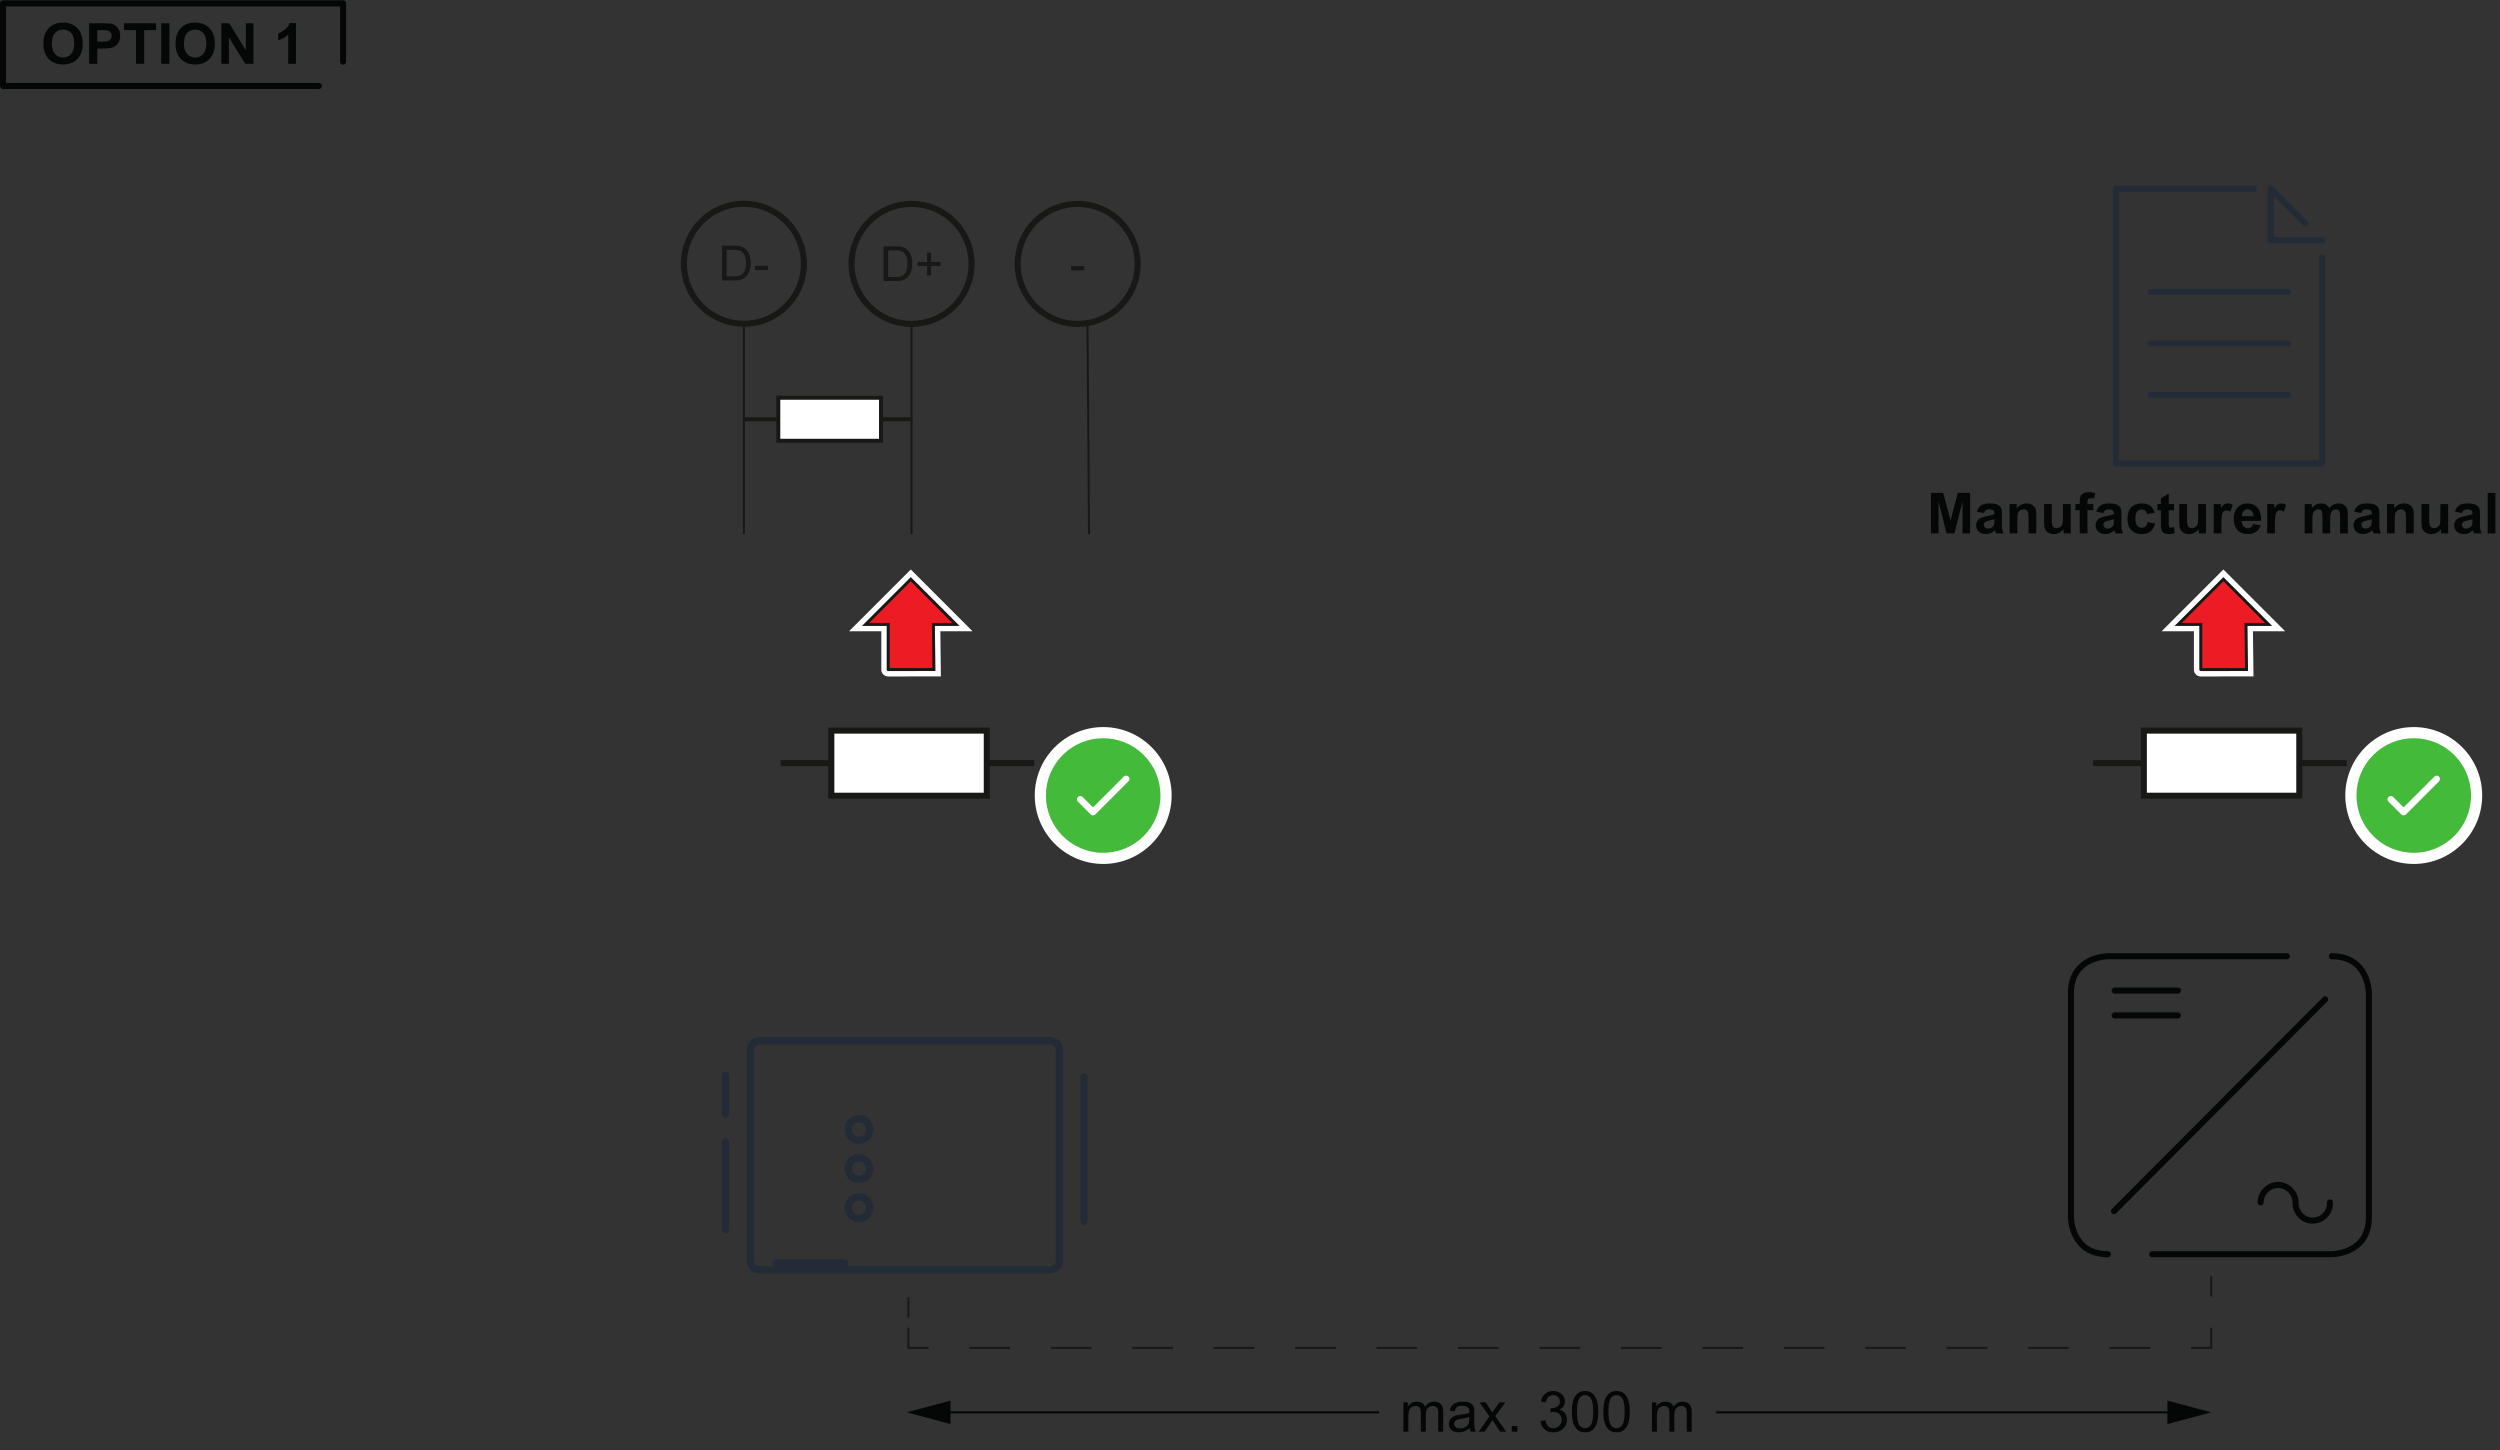 <?xml version="1.0" encoding="UTF-8" standalone="no"?>
<!-- Created with Inkscape (http://www.inkscape.org/) -->

<svg
   version="1.1"
   id="svg2"
   width="412.147"
   height="239.053"
   viewBox="0 0 412.147 239.053"
   sodipodi:docname="secured..eps"
   xmlns:inkscape="http://www.inkscape.org/namespaces/inkscape"
   xmlns:sodipodi="http://sodipodi.sourceforge.net/DTD/sodipodi-0.dtd"
   xmlns="http://www.w3.org/2000/svg"
   xmlns:svg="http://www.w3.org/2000/svg">
  <rect x="0" y="0" width="412.147" height="239.053" fill="#333333" stroke="none"/>
  <defs
     id="defs6">
    <clipPath
       clipPathUnits="userSpaceOnUse"
       id="clipPath68">
      <path
         d="m 2673.35,956.719 v 132.311 h 152.84 V 956.719 Z"
         id="path66" />
    </clipPath>
    <clipPath
       clipPathUnits="userSpaceOnUse"
       id="clipPath78">
      <path
         d="m 2673.35,956.719 v 132.311 h 152.84 V 956.719 Z"
         id="path76" />
    </clipPath>
    <clipPath
       clipPathUnits="userSpaceOnUse"
       id="clipPath90">
      <path
         d="m 1049.98,956.719 v 132.311 h 152.84 V 956.719 Z"
         id="path88" />
    </clipPath>
    <clipPath
       clipPathUnits="userSpaceOnUse"
       id="clipPath100">
      <path
         d="m 1049.98,956.719 v 132.311 h 152.84 V 956.719 Z"
         id="path98" />
    </clipPath>
    <clipPath
       clipPathUnits="userSpaceOnUse"
       id="clipPath126">
      <path
         d="m 1279.74,894.141 h 169.29 V 724.852 h -169.29 z"
         id="path124" />
    </clipPath>
    <clipPath
       clipPathUnits="userSpaceOnUse"
       id="clipPath140">
      <path
         d="m 2900.57,894.141 h 169.29 V 724.852 h -169.29 z"
         id="path138" />
    </clipPath>
  </defs>
  <sodipodi:namedview
     id="namedview4"
     pagecolor="#ffffff"
     bordercolor="#666666"
     borderopacity="1.0"
     inkscape:showpageshadow="2"
     inkscape:pageopacity="0.0"
     inkscape:pagecheckerboard="0"
     inkscape:deskcolor="#d1d1d1" />
  <g
     id="g8"
     inkscape:groupmode="layer"
     inkscape:label="ink_ext_XXXXXX"
     transform="matrix(1.333,0,0,-1.333,0,239.053)">
    <g
       id="g10"
       transform="scale(0.1)">
      <g
         id="g12"
         transform="scale(10)">
        <g
           aria-label="OPTION 1"
           transform="matrix(1,0,0,-1,5.066,171.446)"
           id="text16"
           style="font-weight:bold;font-size:7px;font-family:Arial;-inkscape-font-specification:Arial-BoldMT;fill:#050606">
          <path
             d="m 0.304,-2.475 q 0,-0.766 0.229,-1.285 0.171,-0.383 0.465,-0.687 0.297,-0.304 0.649,-0.451 0.468,-0.198 1.08,-0.198 1.107,0 1.771,0.687 0.667,0.687 0.667,1.911 0,1.213 -0.66,1.9 -0.66,0.684 -1.764,0.684 -1.118,0 -1.777,-0.68 Q 0.304,-1.278 0.304,-2.475 Z m 1.042,-0.034 q 0,0.851 0.393,1.292 0.393,0.438 0.998,0.438 0.605,0 0.991,-0.434 0.39,-0.438 0.39,-1.309 0,-0.861 -0.379,-1.285 -0.376,-0.424 -1.001,-0.424 -0.625,0 -1.008,0.431 -0.383,0.427 -0.383,1.292 z"
             id="path198" />
          <path
             d="m 5.955,0 v -5.011 h 1.624 q 0.923,0 1.203,0.075 0.431,0.113 0.721,0.492 0.291,0.376 0.291,0.974 0,0.461 -0.167,0.776 -0.167,0.314 -0.427,0.496 -0.256,0.178 -0.523,0.236 -0.362,0.072 -1.049,0.072 H 6.967 V 0 Z m 1.012,-4.163 v 1.422 h 0.554 q 0.598,0 0.8,-0.079 0.202,-0.079 0.314,-0.246 0.116,-0.167 0.116,-0.39 0,-0.273 -0.161,-0.451 -0.161,-0.178 -0.407,-0.222 -0.181,-0.034 -0.728,-0.034 z"
             id="path200" />
          <path
             d="M 11.752,0 V -4.163 H 10.265 v -0.848 h 3.982 v 0.848 H 12.764 V 0 Z"
             id="path202" />
          <path
             d="m 14.871,0 v -5.011 h 1.012 V 0 Z"
             id="path204" />
          <path
             d="m 16.642,-2.475 q 0,-0.766 0.229,-1.285 0.171,-0.383 0.465,-0.687 0.297,-0.304 0.649,-0.451 0.468,-0.198 1.08,-0.198 1.107,0 1.771,0.687 0.667,0.687 0.667,1.911 0,1.213 -0.66,1.9 -0.66,0.684 -1.764,0.684 -1.118,0 -1.777,-0.68 -0.66,-0.684 -0.66,-1.88 z m 1.042,-0.034 q 0,0.851 0.393,1.292 0.393,0.438 0.998,0.438 0.605,0 0.991,-0.434 0.39,-0.438 0.39,-1.309 0,-0.861 -0.379,-1.285 -0.376,-0.424 -1.001,-0.424 -0.625,0 -1.008,0.431 -0.383,0.427 -0.383,1.292 z"
             id="path206" />
          <path
             d="m 22.304,0 v -5.011 h 0.984 l 2.051,3.346 v -3.346 h 0.94 V 0 h -1.015 l -2.02,-3.268 V 0 Z"
             id="path208" />
          <path
             d="m 31.539,0 h -0.96 v -3.62 q -0.526,0.492 -1.241,0.728 v -0.872 q 0.376,-0.123 0.817,-0.465 0.441,-0.345 0.605,-0.803 h 0.779 z"
             id="path210" />
        </g>
      </g>
      <path
         d="M 394.305,1687.03 H 3.75 v 102.13 h 420.555 v -72.12"
         style="fill:none;stroke:#050606;stroke-width:7.5;stroke-linecap:round;stroke-linejoin:round;stroke-miterlimit:10;stroke-dasharray:none;stroke-opacity:1"
         id="path18" />
      <g
         id="g20"
         transform="scale(10)">
        <g
           aria-label="max. 300 m"
           transform="matrix(1,0,0,-1,173.103,2.272)"
           id="text24"
           style="font-size:7px;font-family:Arial;-inkscape-font-specification:ArialMT;fill:#050606">
          <path
             d="M 0.461,0 V -3.63 H 1.012 v 0.509 Q 1.183,-3.387 1.466,-3.548 1.75,-3.712 2.112,-3.712 q 0.403,0 0.66,0.167 0.26,0.167 0.366,0.468 0.431,-0.636 1.121,-0.636 0.54,0 0.831,0.301 0.291,0.297 0.291,0.919 V 0 H 4.768 v -2.287 q 0,-0.369 -0.062,-0.53 -0.058,-0.164 -0.215,-0.263 -0.157,-0.099 -0.369,-0.099 -0.383,0 -0.636,0.256 -0.253,0.253 -0.253,0.813 V 0 H 2.618 v -2.358 q 0,-0.41 -0.15,-0.615 -0.15,-0.205 -0.492,-0.205 -0.26,0 -0.482,0.137 -0.219,0.137 -0.318,0.4 -0.099,0.263 -0.099,0.759 V 0 Z"
             id="path213" />
          <path
             d="M 8.661,-0.448 Q 8.319,-0.157 8.001,-0.038 7.687,0.082 7.325,0.082 q -0.598,0 -0.919,-0.291 -0.321,-0.294 -0.321,-0.749 0,-0.267 0.12,-0.485 0.123,-0.222 0.318,-0.355 0.198,-0.133 0.444,-0.202 0.181,-0.048 0.547,-0.092 0.745,-0.089 1.097,-0.212 0.003,-0.126 0.003,-0.161 0,-0.376 -0.174,-0.53 -0.236,-0.208 -0.701,-0.208 -0.434,0 -0.643,0.154 -0.205,0.15 -0.304,0.537 l -0.602,-0.082 q 0.082,-0.386 0.27,-0.622 0.188,-0.239 0.543,-0.366 0.355,-0.13 0.824,-0.13 0.465,0 0.755,0.109 0.291,0.109 0.427,0.277 0.137,0.164 0.191,0.417 0.031,0.157 0.031,0.567 v 0.82 q 0,0.858 0.038,1.087 Q 9.31,-0.208 9.427,0 H 8.784 Q 8.688,-0.191 8.661,-0.448 Z m -0.051,-1.374 q -0.335,0.137 -1.005,0.232 -0.379,0.055 -0.537,0.123 -0.157,0.068 -0.243,0.202 -0.085,0.13 -0.085,0.291 0,0.246 0.185,0.41 0.188,0.164 0.547,0.164 0.355,0 0.632,-0.154 0.277,-0.157 0.407,-0.427 0.099,-0.208 0.099,-0.615 z"
             id="path215" />
          <path
             d="M 9.774,0 11.1,-1.887 9.873,-3.63 h 0.769 l 0.557,0.851 q 0.157,0.243 0.253,0.407 0.15,-0.226 0.277,-0.4 l 0.612,-0.858 h 0.735 L 11.822,-1.921 13.172,0 H 12.416 L 11.671,-1.128 11.473,-1.432 10.519,0 Z"
             id="path217" />
          <path
             d="m 13.859,0 v -0.701 h 0.701 V 0 Z"
             id="path219" />
          <path
             d="m 17.409,-1.323 0.615,-0.082 q 0.106,0.523 0.359,0.755 0.256,0.229 0.622,0.229 0.434,0 0.731,-0.301 0.301,-0.301 0.301,-0.745 0,-0.424 -0.277,-0.697 -0.277,-0.277 -0.704,-0.277 -0.174,0 -0.434,0.068 l 0.068,-0.54 q 0.062,0.007 0.099,0.007 0.393,0 0.708,-0.205 0.314,-0.205 0.314,-0.632 0,-0.338 -0.229,-0.561 -0.229,-0.222 -0.591,-0.222 -0.359,0 -0.598,0.226 -0.239,0.226 -0.308,0.677 l -0.615,-0.109 q 0.113,-0.619 0.513,-0.957 0.4,-0.342 0.995,-0.342 0.41,0 0.755,0.178 0.345,0.174 0.526,0.479 0.185,0.304 0.185,0.646 0,0.325 -0.174,0.591 -0.174,0.267 -0.516,0.424 0.444,0.103 0.69,0.427 0.246,0.321 0.246,0.807 0,0.656 -0.479,1.114 -0.479,0.455 -1.21,0.455 -0.66,0 -1.097,-0.393 -0.434,-0.393 -0.496,-1.019 z"
             id="path221" />
          <path
             d="m 21.298,-2.471 q 0,-0.889 0.181,-1.429 0.185,-0.543 0.543,-0.837 0.362,-0.294 0.909,-0.294 0.403,0 0.708,0.164 0.304,0.161 0.502,0.468 0.198,0.304 0.311,0.745 0.113,0.438 0.113,1.183 0,0.882 -0.181,1.425 -0.181,0.54 -0.543,0.837 -0.359,0.294 -0.909,0.294 -0.725,0 -1.138,-0.52 -0.496,-0.625 -0.496,-2.037 z m 0.632,0 q 0,1.234 0.287,1.644 0.291,0.407 0.714,0.407 0.424,0 0.711,-0.41 0.291,-0.41 0.291,-1.641 0,-1.237 -0.291,-1.644 -0.287,-0.407 -0.718,-0.407 -0.424,0 -0.677,0.359 -0.318,0.458 -0.318,1.692 z"
             id="path223" />
          <path
             d="m 25.19,-2.471 q 0,-0.889 0.181,-1.429 0.185,-0.543 0.543,-0.837 0.362,-0.294 0.909,-0.294 0.403,0 0.708,0.164 0.304,0.161 0.502,0.468 0.198,0.304 0.311,0.745 0.113,0.438 0.113,1.183 0,0.882 -0.181,1.425 -0.181,0.54 -0.543,0.837 -0.359,0.294 -0.909,0.294 -0.725,0 -1.138,-0.52 -0.496,-0.625 -0.496,-2.037 z m 0.632,0 q 0,1.234 0.287,1.644 0.291,0.407 0.714,0.407 0.424,0 0.711,-0.41 0.291,-0.41 0.291,-1.641 0,-1.237 -0.291,-1.644 -0.287,-0.407 -0.718,-0.407 -0.424,0 -0.677,0.359 -0.318,0.458 -0.318,1.692 z"
             id="path225" />
          <path
             d="m 31.198,0 v -3.63 h 0.55 v 0.509 q 0.171,-0.267 0.455,-0.427 0.284,-0.164 0.646,-0.164 0.403,0 0.66,0.167 0.26,0.167 0.366,0.468 0.431,-0.636 1.121,-0.636 0.54,0 0.831,0.301 0.291,0.297 0.291,0.919 V 0 h -0.612 v -2.287 q 0,-0.369 -0.062,-0.53 -0.058,-0.164 -0.215,-0.263 -0.157,-0.099 -0.369,-0.099 -0.383,0 -0.636,0.256 -0.253,0.253 -0.253,0.813 V 0 h -0.615 v -2.358 q 0,-0.41 -0.15,-0.615 -0.15,-0.205 -0.492,-0.205 -0.26,0 -0.482,0.137 -0.219,0.137 -0.318,0.4 -0.099,0.263 -0.099,0.759 V 0 Z"
             id="path227" />
        </g>
      </g>
      <path
         d="m 2122.31,46.629 h 568.11"
         style="fill:none;stroke:#050606;stroke-width:2.5;stroke-linecap:butt;stroke-linejoin:miter;stroke-miterlimit:10;stroke-dasharray:none;stroke-opacity:1"
         id="path26" />
      <path
         d="m 2680.51,32.102 54.21,14.52 -54.21,14.539 z"
         style="fill:#050606;fill-opacity:1;fill-rule:nonzero;stroke:none"
         id="path28" />
      <path
         d="m 1705.64,46.629 h -540"
         style="fill:none;stroke:#050606;stroke-width:2.5;stroke-linecap:butt;stroke-linejoin:miter;stroke-miterlimit:10;stroke-dasharray:none;stroke-opacity:1"
         id="path30" />
      <path
         d="m 1175.55,61.16 -54.21,-14.52 54.21,-14.539 z"
         style="fill:#050606;fill-opacity:1;fill-rule:nonzero;stroke:none"
         id="path32" />
      <path
         d="m 2614.45,295.441 261.21,262.028 m -47.42,53.23 h -221.27 c 0,0 -45.75,0 -45.75,-45.75 v -277 c 0,0 0,-45.75 45.75,-45.75 m 54.9,0 h 222.1 c 0,0 45.75,0 45.75,45.75 v 277 c 0,0 0,45.75 -45.75,45.75 m -268.68,-42.418 h 78.19 M 2615.29,537.5 h 78.19 m 188,-231.25 c 0.83,-11.641 -8.32,-21.629 -19.97,-22.461 -11.64,-0.828 -21.62,8.32 -22.46,19.973 v 2.488 c 0,11.648 -9.98,21.629 -21.62,21.629 -11.65,0 -21.63,-9.981 -21.63,-21.629"
         style="fill:none;stroke:#050606;stroke-width:7.5;stroke-linecap:round;stroke-linejoin:round;stroke-miterlimit:4;stroke-dasharray:none;stroke-opacity:1"
         id="path34" />
      <path
         d="m 1123.46,188.898 v -25"
         style="fill:none;stroke:#181817;stroke-width:2.5;stroke-linecap:butt;stroke-linejoin:miter;stroke-miterlimit:10;stroke-dasharray:none;stroke-opacity:1"
         id="path36" />
      <path
         d="m 1123.46,151.359 v -25 h 25"
         style="fill:none;stroke:#181817;stroke-width:2.5;stroke-linecap:butt;stroke-linejoin:miter;stroke-miterlimit:10;stroke-dasharray:none;stroke-opacity:1"
         id="path38" />
      <path
         d="M 1198.82,126.359 H 2684.54"
         style="fill:none;stroke:#181817;stroke-width:2.5;stroke-linecap:butt;stroke-linejoin:miter;stroke-miterlimit:10;stroke-dasharray:50.363, 50.363;stroke-dashoffset:0;stroke-opacity:1"
         id="path40" />
      <path
         d="m 2709.72,126.359 h 25 v 25"
         style="fill:none;stroke:#181817;stroke-width:2.5;stroke-linecap:butt;stroke-linejoin:miter;stroke-miterlimit:10;stroke-dasharray:none;stroke-opacity:1"
         id="path42" />
      <path
         d="m 2734.72,189.922 v 25"
         style="fill:none;stroke:#181817;stroke-width:2.5;stroke-linecap:butt;stroke-linejoin:miter;stroke-miterlimit:10;stroke-dasharray:none;stroke-opacity:1"
         id="path44" />
      <path
         d="m 965.348,849.504 h 62.782"
         style="fill:none;stroke:#181817;stroke-width:7.5;stroke-linecap:butt;stroke-linejoin:miter;stroke-miterlimit:4;stroke-dasharray:none;stroke-opacity:1"
         id="path46" />
      <path
         d="m 1220.41,849.504 h 58.65"
         style="fill:none;stroke:#181817;stroke-width:7.5;stroke-linecap:butt;stroke-linejoin:miter;stroke-miterlimit:4;stroke-dasharray:none;stroke-opacity:1"
         id="path48" />
      <path
         d="m 1220.41,889.777 h -192.28 v -80.562 h 192.28 v 80.562"
         style="fill:#ffffff;fill-opacity:1;fill-rule:nonzero;stroke:none"
         id="path50" />
      <path
         d="m 1220.41,889.777 h -192.28 v -80.562 h 192.28 z"
         style="fill:none;stroke:#181817;stroke-width:7.5;stroke-linecap:butt;stroke-linejoin:miter;stroke-miterlimit:10;stroke-dasharray:none;stroke-opacity:1"
         id="path52" />
      <path
         d="m 921.063,1274.82 h 41.484"
         style="fill:none;stroke:#181817;stroke-width:4.956;stroke-linecap:butt;stroke-linejoin:miter;stroke-miterlimit:4;stroke-dasharray:none;stroke-opacity:1"
         id="path54" />
      <path
         d="m 1089.61,1274.82 h 38.76"
         style="fill:none;stroke:#181817;stroke-width:4.956;stroke-linecap:butt;stroke-linejoin:miter;stroke-miterlimit:4;stroke-dasharray:none;stroke-opacity:1"
         id="path56" />
      <path
         d="M 1089.61,1301.43 H 962.547 v -53.24 h 127.063 v 53.24"
         style="fill:#ffffff;fill-opacity:1;fill-rule:nonzero;stroke:none"
         id="path58" />
      <path
         d="M 1089.61,1301.43 H 962.547 v -53.24 h 127.063 z"
         style="fill:none;stroke:#181817;stroke-width:4.956;stroke-linecap:butt;stroke-linejoin:miter;stroke-miterlimit:10;stroke-dasharray:none;stroke-opacity:1"
         id="path60" />
      <g
         id="g62">
        <g
           id="g64"
           clip-path="url(#clipPath68)">
          <path
             d="m 2721.83,965.227 v 55.883 h -27.95 l 55.89,55.89 55.89,-55.89 h -27.94 l 0.66,-55.774 -56.55,-0.109"
             style="fill:none;stroke:#ffffff;stroke-width:17.01;stroke-linecap:round;stroke-linejoin:miter;stroke-miterlimit:4;stroke-dasharray:none;stroke-opacity:1"
             id="path70" />
        </g>
      </g>
      <g
         id="g72">
        <g
           id="g74"
           clip-path="url(#clipPath78)">
          <path
             d="m 2721.83,1021.11 v -55.883 l 56.55,0.109 -0.67,55.774 h 27.95 l -55.89,55.89 -55.89,-55.89 h 27.95"
             style="fill:#ed1c24;fill-opacity:1;fill-rule:nonzero;stroke:none"
             id="path80" />
          <path
             d="m 2721.83,965.227 v 55.883 h -27.95 l 55.89,55.89 55.89,-55.89 h -27.94 l 0.66,-55.774 -56.55,-0.109"
             style="fill:none;stroke:#181817;stroke-width:3.69;stroke-linecap:round;stroke-linejoin:miter;stroke-miterlimit:4;stroke-dasharray:none;stroke-opacity:1"
             id="path82" />
        </g>
      </g>
      <g
         id="g84">
        <g
           id="g86"
           clip-path="url(#clipPath90)">
          <path
             d="m 1098.47,965.227 v 55.883 h -27.95 l 55.89,55.89 55.89,-55.89 h -27.94 l 0.66,-55.774 -56.55,-0.109"
             style="fill:none;stroke:#ffffff;stroke-width:17.01;stroke-linecap:round;stroke-linejoin:miter;stroke-miterlimit:4;stroke-dasharray:none;stroke-opacity:1"
             id="path92" />
        </g>
      </g>
      <g
         id="g94">
        <g
           id="g96"
           clip-path="url(#clipPath100)">
          <path
             d="m 1098.47,1021.11 v -55.883 l 56.55,0.109 -0.67,55.774 h 27.95 l -55.89,55.89 -55.89,-55.89 h 27.95"
             style="fill:#ed1c24;fill-opacity:1;fill-rule:nonzero;stroke:none"
             id="path102" />
          <path
             d="m 1098.47,965.227 v 55.883 h -27.95 l 55.89,55.89 55.89,-55.89 h -27.94 l 0.66,-55.774 -56.55,-0.109"
             style="fill:none;stroke:#181817;stroke-width:3.69;stroke-linecap:round;stroke-linejoin:miter;stroke-miterlimit:4;stroke-dasharray:none;stroke-opacity:1"
             id="path104" />
        </g>
      </g>
      <path
         d="m 2588.61,849.504 h 62.78"
         style="fill:none;stroke:#181817;stroke-width:7.5;stroke-linecap:butt;stroke-linejoin:miter;stroke-miterlimit:4;stroke-dasharray:none;stroke-opacity:1"
         id="path106" />
      <path
         d="m 2843.67,849.504 h 58.65"
         style="fill:none;stroke:#181817;stroke-width:7.5;stroke-linecap:butt;stroke-linejoin:miter;stroke-miterlimit:4;stroke-dasharray:none;stroke-opacity:1"
         id="path108" />
      <path
         d="m 2843.67,889.777 h -192.28 v -80.562 h 192.28 v 80.562"
         style="fill:#ffffff;fill-opacity:1;fill-rule:nonzero;stroke:none"
         id="path110" />
      <path
         d="m 2843.67,889.777 h -192.28 v -80.562 h 192.28 z"
         style="fill:none;stroke:#181817;stroke-width:7.5;stroke-linecap:butt;stroke-linejoin:miter;stroke-miterlimit:10;stroke-dasharray:none;stroke-opacity:1"
         id="path112" />
      <g
         id="g114"
         transform="scale(10)">
        <g
           aria-label="Manufacturer manual"
           transform="matrix(1,0,0,-1,238.315,113.365)"
           id="text118"
           style="font-weight:bold;font-size:7px;font-family:Arial;-inkscape-font-specification:Arial-BoldMT;fill:#050606">
          <path
             d="M 0.496,0 V -5.011 H 2.01 l 0.909,3.418 0.899,-3.418 H 5.335 V 0 H 4.396 V -3.944 L 3.401,0 H 2.427 L 1.436,-3.944 V 0 Z"
             id="path230" />
          <path
             d="m 7.051,-2.522 -0.872,-0.157 q 0.147,-0.526 0.506,-0.779 0.359,-0.253 1.066,-0.253 0.643,0 0.957,0.154 0.314,0.15 0.441,0.386 0.13,0.232 0.13,0.858 l -0.01,1.121 q 0,0.479 0.044,0.708 Q 9.362,-0.26 9.488,0 H 8.538 q -0.038,-0.096 -0.092,-0.284 -0.024,-0.085 -0.034,-0.113 -0.246,0.239 -0.526,0.359 -0.28,0.12 -0.598,0.12 -0.561,0 -0.885,-0.304 -0.321,-0.304 -0.321,-0.769 0,-0.308 0.147,-0.547 0.147,-0.243 0.41,-0.369 0.267,-0.13 0.766,-0.226 0.673,-0.126 0.933,-0.236 v -0.096 q 0,-0.277 -0.137,-0.393 -0.137,-0.12 -0.516,-0.12 -0.256,0 -0.4,0.103 -0.144,0.099 -0.232,0.352 z m 1.285,0.779 q -0.185,0.062 -0.584,0.147 -0.4,0.085 -0.523,0.167 -0.188,0.133 -0.188,0.338 0,0.202 0.15,0.349 0.15,0.147 0.383,0.147 0.26,0 0.496,-0.171 0.174,-0.13 0.229,-0.318 0.038,-0.123 0.038,-0.468 z"
             id="path232" />
          <path
             d="M 13.527,0 H 12.567 v -1.853 q 0,-0.588 -0.062,-0.759 -0.062,-0.174 -0.202,-0.27 -0.137,-0.096 -0.332,-0.096 -0.25,0 -0.448,0.137 -0.198,0.137 -0.273,0.362 -0.072,0.226 -0.072,0.834 V 0 h -0.96 v -3.63 h 0.892 v 0.533 q 0.475,-0.615 1.196,-0.615 0.318,0 0.581,0.116 0.263,0.113 0.396,0.291 0.137,0.178 0.188,0.403 0.055,0.226 0.055,0.646 z"
             id="path234" />
          <path
             d="m 16.892,0 v -0.543 q -0.198,0.291 -0.523,0.458 -0.321,0.167 -0.68,0.167 -0.366,0 -0.656,-0.161 -0.291,-0.161 -0.42,-0.451 -0.13,-0.291 -0.13,-0.803 v -2.297 h 0.96 v 1.668 q 0,0.766 0.051,0.94 0.055,0.171 0.195,0.273 0.14,0.099 0.355,0.099 0.246,0 0.441,-0.133 0.195,-0.137 0.267,-0.335 0.072,-0.202 0.072,-0.981 v -1.531 h 0.96 V 0 Z"
             id="path236" />
          <path
             d="m 18.359,-3.63 h 0.533 v -0.273 q 0,-0.458 0.096,-0.684 0.099,-0.226 0.359,-0.366 0.263,-0.144 0.663,-0.144 0.41,0 0.803,0.123 l -0.13,0.67 q -0.229,-0.055 -0.441,-0.055 -0.208,0 -0.301,0.099 -0.089,0.096 -0.089,0.373 v 0.256 h 0.718 v 0.755 H 19.853 V 0 h -0.96 v -2.875 h -0.533 z"
             id="path238" />
          <path
             d="m 21.828,-2.522 -0.872,-0.157 q 0.147,-0.526 0.506,-0.779 0.359,-0.253 1.066,-0.253 0.643,0 0.957,0.154 0.314,0.15 0.441,0.386 0.13,0.232 0.13,0.858 l -0.01,1.121 q 0,0.479 0.044,0.708 Q 24.139,-0.26 24.265,0 h -0.95 q -0.038,-0.096 -0.092,-0.284 -0.024,-0.085 -0.034,-0.113 -0.246,0.239 -0.526,0.359 -0.28,0.12 -0.598,0.12 -0.561,0 -0.885,-0.304 -0.321,-0.304 -0.321,-0.769 0,-0.308 0.147,-0.547 0.147,-0.243 0.41,-0.369 0.267,-0.13 0.766,-0.226 0.673,-0.126 0.933,-0.236 v -0.096 q 0,-0.277 -0.137,-0.393 -0.137,-0.12 -0.516,-0.12 -0.256,0 -0.4,0.103 -0.144,0.099 -0.232,0.352 z m 1.285,0.779 q -0.185,0.062 -0.584,0.147 -0.4,0.085 -0.523,0.167 -0.188,0.133 -0.188,0.338 0,0.202 0.15,0.349 0.15,0.147 0.383,0.147 0.26,0 0.496,-0.171 0.174,-0.13 0.229,-0.318 0.038,-0.123 0.038,-0.468 z"
             id="path240" />
          <path
             d="m 28.167,-2.557 -0.947,0.171 q -0.048,-0.284 -0.219,-0.427 -0.167,-0.144 -0.438,-0.144 -0.359,0 -0.574,0.25 -0.212,0.246 -0.212,0.827 0,0.646 0.215,0.913 0.219,0.267 0.584,0.267 0.273,0 0.448,-0.154 0.174,-0.157 0.246,-0.537 l 0.943,0.161 q -0.147,0.649 -0.564,0.981 -0.417,0.332 -1.118,0.332 -0.796,0 -1.271,-0.502 -0.472,-0.502 -0.472,-1.391 0,-0.899 0.475,-1.398 0.475,-0.502 1.285,-0.502 0.663,0 1.053,0.287 0.393,0.284 0.564,0.868 z"
             id="path242" />
          <path
             d="m 30.559,-3.63 v 0.766 h -0.656 v 1.463 q 0,0.444 0.017,0.52 0.021,0.072 0.085,0.12 0.068,0.048 0.164,0.048 0.133,0 0.386,-0.092 l 0.082,0.745 q -0.335,0.144 -0.759,0.144 -0.26,0 -0.468,-0.085 -0.208,-0.089 -0.308,-0.226 -0.096,-0.14 -0.133,-0.376 -0.031,-0.167 -0.031,-0.677 v -1.583 h -0.441 v -0.766 h 0.441 v -0.721 l 0.964,-0.561 v 1.282 z"
             id="path244" />
          <path
             d="m 33.615,0 v -0.543 q -0.198,0.291 -0.523,0.458 -0.321,0.167 -0.68,0.167 -0.366,0 -0.656,-0.161 -0.291,-0.161 -0.42,-0.451 -0.13,-0.291 -0.13,-0.803 v -2.297 h 0.96 v 1.668 q 0,0.766 0.051,0.94 0.055,0.171 0.195,0.273 0.14,0.099 0.355,0.099 0.246,0 0.441,-0.133 0.195,-0.137 0.267,-0.335 0.072,-0.202 0.072,-0.981 v -1.531 h 0.96 V 0 Z"
             id="path246" />
          <path
             d="m 36.422,0 h -0.96 v -3.63 h 0.892 v 0.516 q 0.229,-0.366 0.41,-0.482 0.185,-0.116 0.417,-0.116 0.328,0 0.632,0.181 l -0.297,0.837 q -0.243,-0.157 -0.451,-0.157 -0.202,0 -0.342,0.113 -0.14,0.109 -0.222,0.4 -0.079,0.291 -0.079,1.217 z"
             id="path248" />
          <path
             d="m 40.327,-1.155 0.957,0.161 q -0.185,0.526 -0.584,0.803 -0.396,0.273 -0.995,0.273 -0.947,0 -1.401,-0.619 -0.359,-0.496 -0.359,-1.251 0,-0.902 0.472,-1.412 0.472,-0.513 1.193,-0.513 0.81,0 1.278,0.537 0.468,0.533 0.448,1.637 h -2.406 q 0.01,0.427 0.232,0.667 0.222,0.236 0.554,0.236 0.226,0 0.379,-0.123 0.154,-0.123 0.232,-0.396 z m 0.055,-0.971 q -0.01,-0.417 -0.215,-0.632 -0.205,-0.219 -0.499,-0.219 -0.314,0 -0.52,0.229 -0.205,0.229 -0.202,0.622 z"
             id="path250" />
          <path
             d="m 43.037,0 h -0.96 v -3.63 h 0.892 v 0.516 q 0.229,-0.366 0.41,-0.482 0.185,-0.116 0.417,-0.116 0.328,0 0.632,0.181 l -0.297,0.837 q -0.243,-0.157 -0.451,-0.157 -0.202,0 -0.342,0.113 -0.14,0.109 -0.222,0.4 -0.079,0.291 -0.079,1.217 z"
             id="path252" />
          <path
             d="m 46.715,-3.63 h 0.885 v 0.496 q 0.475,-0.578 1.131,-0.578 0.349,0 0.605,0.144 0.256,0.144 0.42,0.434 0.239,-0.291 0.516,-0.434 0.277,-0.144 0.591,-0.144 0.4,0 0.677,0.164 0.277,0.161 0.414,0.475 0.099,0.232 0.099,0.752 V 0 h -0.96 v -2.075 q 0,-0.54 -0.099,-0.697 -0.133,-0.205 -0.41,-0.205 -0.202,0 -0.379,0.123 -0.178,0.123 -0.256,0.362 -0.079,0.236 -0.079,0.749 V 0 H 48.909 v -1.989 q 0,-0.53 -0.051,-0.684 -0.051,-0.154 -0.161,-0.229 -0.106,-0.075 -0.291,-0.075 -0.222,0 -0.4,0.12 -0.178,0.12 -0.256,0.345 -0.075,0.226 -0.075,0.749 V 0 h -0.96 z"
             id="path254" />
          <path
             d="m 53.727,-2.522 -0.872,-0.157 q 0.147,-0.526 0.506,-0.779 0.359,-0.253 1.066,-0.253 0.643,0 0.957,0.154 0.314,0.15 0.441,0.386 0.13,0.232 0.13,0.858 l -0.01,1.121 q 0,0.479 0.044,0.708 Q 56.038,-0.26 56.164,0 h -0.95 q -0.038,-0.096 -0.092,-0.284 -0.024,-0.085 -0.034,-0.113 -0.246,0.239 -0.526,0.359 -0.28,0.12 -0.598,0.12 -0.561,0 -0.885,-0.304 -0.321,-0.304 -0.321,-0.769 0,-0.308 0.147,-0.547 0.147,-0.243 0.41,-0.369 0.267,-0.13 0.766,-0.226 0.673,-0.126 0.933,-0.236 v -0.096 q 0,-0.277 -0.137,-0.393 -0.137,-0.12 -0.516,-0.12 -0.256,0 -0.4,0.103 -0.144,0.099 -0.232,0.352 z m 1.285,0.779 q -0.185,0.062 -0.584,0.147 -0.4,0.085 -0.523,0.167 -0.188,0.133 -0.188,0.338 0,0.202 0.15,0.349 0.15,0.147 0.383,0.147 0.26,0 0.496,-0.171 0.174,-0.13 0.229,-0.318 0.038,-0.123 0.038,-0.468 z"
             id="path256" />
          <path
             d="m 60.203,0 h -0.96 v -1.853 q 0,-0.588 -0.062,-0.759 -0.062,-0.174 -0.202,-0.27 -0.137,-0.096 -0.332,-0.096 -0.25,0 -0.448,0.137 -0.198,0.137 -0.273,0.362 -0.072,0.226 -0.072,0.834 V 0 h -0.96 v -3.63 h 0.892 v 0.533 q 0.475,-0.615 1.196,-0.615 0.318,0 0.581,0.116 0.263,0.113 0.396,0.291 0.137,0.178 0.188,0.403 0.055,0.226 0.055,0.646 z"
             id="path258" />
          <path
             d="m 63.568,0 v -0.543 q -0.198,0.291 -0.523,0.458 -0.321,0.167 -0.68,0.167 -0.366,0 -0.656,-0.161 -0.291,-0.161 -0.42,-0.451 -0.13,-0.291 -0.13,-0.803 v -2.297 h 0.96 v 1.668 q 0,0.766 0.051,0.94 0.055,0.171 0.195,0.273 0.14,0.099 0.355,0.099 0.246,0 0.441,-0.133 0.195,-0.137 0.267,-0.335 0.072,-0.202 0.072,-0.981 v -1.531 H 64.46 V 0 Z"
             id="path260" />
          <path
             d="m 66.173,-2.522 -0.872,-0.157 q 0.147,-0.526 0.506,-0.779 0.359,-0.253 1.066,-0.253 0.643,0 0.957,0.154 0.314,0.15 0.441,0.386 0.13,0.232 0.13,0.858 l -0.01,1.121 q 0,0.479 0.044,0.708 Q 68.484,-0.26 68.61,0 h -0.95 q -0.038,-0.096 -0.092,-0.284 -0.024,-0.085 -0.034,-0.113 -0.246,0.239 -0.526,0.359 -0.28,0.12 -0.598,0.12 -0.561,0 -0.885,-0.304 -0.321,-0.304 -0.321,-0.769 0,-0.308 0.147,-0.547 0.147,-0.243 0.41,-0.369 0.267,-0.13 0.766,-0.226 0.673,-0.126 0.933,-0.236 v -0.096 q 0,-0.277 -0.137,-0.393 -0.137,-0.12 -0.516,-0.12 -0.256,0 -0.4,0.103 -0.144,0.099 -0.232,0.352 z m 1.285,0.779 q -0.185,0.062 -0.584,0.147 -0.4,0.085 -0.523,0.167 -0.188,0.133 -0.188,0.338 0,0.202 0.15,0.349 0.15,0.147 0.383,0.147 0.26,0 0.496,-0.171 0.174,-0.13 0.229,-0.318 0.038,-0.123 0.038,-0.468 z"
             id="path262" />
          <path
             d="m 69.347,0 v -5.011 h 0.96 V 0 Z"
             id="path264" />
        </g>
      </g>
      <g
         id="g120">
        <g
           id="g122"
           clip-path="url(#clipPath126)">
          <path
             d="m 1364.38,731.75 c -42.88,0 -77.76,34.871 -77.76,77.746 0,42.871 34.88,77.75 77.76,77.75 42.87,0 77.75,-34.879 77.75,-77.75 0,-42.875 -34.88,-77.746 -77.75,-77.746"
             style="fill:#44ba3b;fill-opacity:1;fill-rule:nonzero;stroke:none"
             id="path128" />
          <path
             d="m 1364.38,894.141 c -46.67,0 -84.64,-37.973 -84.64,-84.641 0,-46.68 37.97,-84.648 84.64,-84.648 46.67,0 84.64,37.968 84.64,84.648 0,46.668 -37.97,84.641 -84.64,84.641 m 0,-13.782 c 39.14,0 70.86,-31.73 70.86,-70.859 0,-39.141 -31.72,-70.871 -70.86,-70.871 -39.14,0 -70.86,31.73 -70.86,70.871 0,39.129 31.72,70.859 70.86,70.859"
             style="fill:#ffffff;fill-opacity:1;fill-rule:nonzero;stroke:none"
             id="path130" />
          <path
             d="m 1392.73,829.965 -40.94,-40.945 -15.75,15.746"
             style="fill:none;stroke:#ffffff;stroke-width:8.19;stroke-linecap:round;stroke-linejoin:round;stroke-miterlimit:10;stroke-dasharray:none;stroke-opacity:1"
             id="path132" />
        </g>
      </g>
      <g
         id="g134">
        <g
           id="g136"
           clip-path="url(#clipPath140)">
          <path
             d="m 2985.21,731.75 c -42.88,0 -77.76,34.871 -77.76,77.746 0,42.871 34.88,77.75 77.76,77.75 42.87,0 77.75,-34.879 77.75,-77.75 0,-42.875 -34.88,-77.746 -77.75,-77.746"
             style="fill:#44ba3b;fill-opacity:1;fill-rule:nonzero;stroke:none"
             id="path142" />
          <path
             d="m 2985.21,894.141 c -46.67,0 -84.64,-37.973 -84.64,-84.641 0,-46.68 37.97,-84.648 84.64,-84.648 46.67,0 84.64,37.968 84.64,84.648 0,46.668 -37.97,84.641 -84.64,84.641 m 0,-13.782 c 39.14,0 70.86,-31.73 70.86,-70.859 0,-39.141 -31.72,-70.871 -70.86,-70.871 -39.14,0 -70.86,31.73 -70.86,70.871 0,39.129 31.72,70.859 70.86,70.859"
             style="fill:#ffffff;fill-opacity:1;fill-rule:nonzero;stroke:none"
             id="path144" />
          <path
             d="m 3013.56,829.965 -40.94,-40.945 -15.75,15.746"
             style="fill:none;stroke:#ffffff;stroke-width:8.19;stroke-linecap:round;stroke-linejoin:round;stroke-miterlimit:10;stroke-dasharray:none;stroke-opacity:1"
             id="path146" />
        </g>
      </g>
      <path
         d="m 2808.27,1559.98 11.25,-11.25 31.5,-31.5 m -191.25,-212.25 h 170.25 m -170.25,127.5 h 170.25 m -170.25,-63.75 h 170.25 m 42,106.5 v -78 m 0,99 h -63.75 v 63.75 m -21,0 h -170.25 v -339.75 h 255 v 186.75"
         style="fill:none;stroke:#222b36;stroke-width:7.5;stroke-linecap:round;stroke-linejoin:round;stroke-miterlimit:4;stroke-dasharray:none;stroke-opacity:1"
         id="path148" />
      <path
         d="m 994.219,1467.14 c 0,-40.98 -33.215,-74.2 -74.192,-74.2 -40.996,0 -74.211,33.22 -74.211,74.2 0,40.99 33.215,74.2 74.211,74.2 40.977,0 74.192,-33.21 74.192,-74.2 z"
         style="fill:none;stroke:#181817;stroke-width:7.5;stroke-linecap:butt;stroke-linejoin:miter;stroke-miterlimit:10;stroke-dasharray:none;stroke-opacity:1"
         id="path150" />
      <g
         id="g152"
         transform="scale(10)">
        <g
           aria-label="D-"
           transform="matrix(1,0,0,-1,88.837,144.646)"
           id="text156"
           style="font-size:6px;font-family:Arial;-inkscape-font-specification:ArialMT;fill:#181817">
          <path
             d="M 0.463,0 V -4.295 H 1.942 q 0.501,0 0.765,0.062 0.369,0.085 0.63,0.308 0.34,0.287 0.507,0.735 0.17,0.445 0.17,1.02 0,0.489 -0.114,0.867 Q 3.785,-0.926 3.606,-0.677 3.428,-0.431 3.214,-0.287 3.003,-0.146 2.701,-0.073 2.402,0 2.013,0 Z M 1.031,-0.507 h 0.917 q 0.425,0 0.665,-0.079 Q 2.856,-0.665 3,-0.809 3.202,-1.011 3.313,-1.351 q 0.114,-0.343 0.114,-0.829 0,-0.674 -0.223,-1.034 Q 2.985,-3.577 2.669,-3.7 2.44,-3.788 1.934,-3.788 H 1.031 Z"
             id="path267" />
          <path
             d="m 4.523,-1.289 v -0.53 h 1.62 v 0.53 z"
             id="path269" />
        </g>
      </g>
      <path
         d="m 1201.53,1466.98 c 0,-40.99 -33.22,-74.21 -74.2,-74.21 -40.98,0 -74.21,33.22 -74.21,74.21 0,40.98 33.23,74.19 74.21,74.19 40.98,0 74.2,-33.21 74.2,-74.19 z"
         style="fill:none;stroke:#181817;stroke-width:7.5;stroke-linecap:butt;stroke-linejoin:miter;stroke-miterlimit:10;stroke-dasharray:none;stroke-opacity:1"
         id="path158" />
      <g
         id="g160"
         transform="scale(10)">
        <g
           aria-label="D+"
           transform="matrix(1,0,0,-1,108.815,144.57)"
           id="text164"
           style="font-size:6px;font-family:Arial;-inkscape-font-specification:ArialMT;fill:#181817">
          <path
             d="M 0.463,0 V -4.295 H 1.942 q 0.501,0 0.765,0.062 0.369,0.085 0.63,0.308 0.34,0.287 0.507,0.735 0.17,0.445 0.17,1.02 0,0.489 -0.114,0.867 Q 3.785,-0.926 3.606,-0.677 3.428,-0.431 3.214,-0.287 3.003,-0.146 2.701,-0.073 2.402,0 2.013,0 Z M 1.031,-0.507 h 0.917 q 0.425,0 0.665,-0.079 Q 2.856,-0.665 3,-0.809 3.202,-1.011 3.313,-1.351 q 0.114,-0.343 0.114,-0.829 0,-0.674 -0.223,-1.034 Q 2.985,-3.577 2.669,-3.7 2.44,-3.788 1.934,-3.788 H 1.031 Z"
             id="path272" />
          <path
             d="M 5.836,-0.694 V -1.872 H 4.667 v -0.492 h 1.169 v -1.169 h 0.498 v 1.169 h 1.169 v 0.492 H 6.334 v 1.178 z"
             id="path274" />
        </g>
      </g>
      <path
         d="m 1127.33,1132.74 v 260.03"
         style="fill:none;stroke:#181817;stroke-width:2.5;stroke-linecap:butt;stroke-linejoin:miter;stroke-miterlimit:10;stroke-dasharray:none;stroke-opacity:1"
         id="path166" />
      <path
         d="m 920.016,1132.74 0.004,260.03"
         style="fill:none;stroke:#181817;stroke-width:2.5;stroke-linecap:butt;stroke-linejoin:miter;stroke-miterlimit:10;stroke-dasharray:none;stroke-opacity:1"
         id="path168" />
      <g
         id="g170"
         transform="scale(10)">
        <g
           aria-label="-"
           transform="matrix(1,0,0,-1,132.279,144.602)"
           id="text174"
           style="font-size:6px;font-family:Arial;-inkscape-font-specification:ArialMT;fill:#181817">
          <path
             d="M 0.19,-1.289 V -1.819 H 1.811 v 0.53 z"
             id="path277" />
        </g>
      </g>
      <path
         d="m 1346.81,1132.74 -1.83,260.03"
         style="fill:none;stroke:#181817;stroke-width:2.5;stroke-linecap:butt;stroke-linejoin:miter;stroke-miterlimit:10;stroke-dasharray:none;stroke-opacity:1"
         id="path176" />
      <path
         d="m 1406.99,1466.98 c 0,-40.99 -33.21,-74.21 -74.19,-74.21 -40.99,0 -74.21,33.22 -74.21,74.21 0,40.98 33.22,74.19 74.21,74.19 40.98,0 74.19,-33.21 74.19,-74.19 z"
         style="fill:none;stroke:#181817;stroke-width:7.5;stroke-linecap:butt;stroke-linejoin:miter;stroke-miterlimit:10;stroke-dasharray:none;stroke-opacity:1"
         id="path178" />
      <path
         d="m 928.992,499.148 c -0.601,-1.398 -1,-3 -1,-5 V 234.852 c 0,-2.704 1.399,-12.102 12.598,-12.102 h 356.9 c 2.8,0 12.6,1.301 12.6,12.102 v 259.296 c 0,2.704 -1.4,12.102 -12.6,12.102 H 940.492 c -2.301,0 -9.101,-1 -11.601,-7.102"
         style="fill:none;stroke:#222b36;stroke-width:9.071;stroke-linecap:round;stroke-linejoin:miter;stroke-miterlimit:1;stroke-dasharray:none;stroke-opacity:1"
         id="path180" />
      <path
         d="m 928.992,499.148 c 0.301,0.5 0.5,0.903 0.5,0.903"
         style="fill:none;stroke:#222b36;stroke-width:9.071;stroke-linecap:round;stroke-linejoin:miter;stroke-miterlimit:1;stroke-dasharray:none;stroke-opacity:1"
         id="path182" />
      <path
         d="M 897.293,463.25 V 415.551"
         style="fill:none;stroke:#222b36;stroke-width:9.071;stroke-linecap:round;stroke-linejoin:miter;stroke-miterlimit:1;stroke-dasharray:none;stroke-opacity:1"
         id="path184" />
      <path
         d="m 897.293,380.949 v -108.5"
         style="fill:none;stroke:#222b36;stroke-width:9.071;stroke-linecap:round;stroke-linejoin:miter;stroke-miterlimit:1;stroke-dasharray:none;stroke-opacity:1"
         id="path186" />
      <path
         d="M 1340.69,461.352 V 282.949"
         style="fill:none;stroke:#222b36;stroke-width:9.071;stroke-linecap:round;stroke-linejoin:miter;stroke-miterlimit:1;stroke-dasharray:none;stroke-opacity:1"
         id="path188" />
      <path
         d="m 1062.29,409.75 c 7.35,0 13.3,-5.961 13.3,-13.301 0,-7.347 -5.95,-13.301 -13.3,-13.301 -7.34,0 -13.3,5.954 -13.3,13.301 0,7.34 5.96,13.301 13.3,13.301 z"
         style="fill:none;stroke:#222b36;stroke-width:9.071;stroke-linecap:round;stroke-linejoin:miter;stroke-miterlimit:1;stroke-dasharray:none;stroke-opacity:1"
         id="path190" />
      <path
         d="m 1062.29,361.352 c 7.35,0 13.3,-5.961 13.3,-13.301 0,-7.352 -5.95,-13.301 -13.3,-13.301 -7.34,0 -13.3,5.949 -13.3,13.301 0,7.34 5.96,13.301 13.3,13.301 z"
         style="fill:none;stroke:#222b36;stroke-width:9.071;stroke-linecap:round;stroke-linejoin:miter;stroke-miterlimit:1;stroke-dasharray:none;stroke-opacity:1"
         id="path192" />
      <path
         d="m 1062.29,313.051 c 7.35,0 13.3,-5.961 13.3,-13.301 0,-7.352 -5.95,-13.301 -13.3,-13.301 -7.34,0 -13.3,5.949 -13.3,13.301 0,7.34 5.96,13.301 13.3,13.301 z"
         style="fill:none;stroke:#222b36;stroke-width:9.071;stroke-linecap:round;stroke-linejoin:miter;stroke-miterlimit:1;stroke-dasharray:none;stroke-opacity:1"
         id="path194" />
      <path
         d="m 959.492,231.051 h 85.398"
         style="fill:none;stroke:#222b36;stroke-width:9.071;stroke-linecap:round;stroke-linejoin:miter;stroke-miterlimit:1;stroke-dasharray:none;stroke-opacity:1"
         id="path196" />
    </g>
  </g>
</svg>
